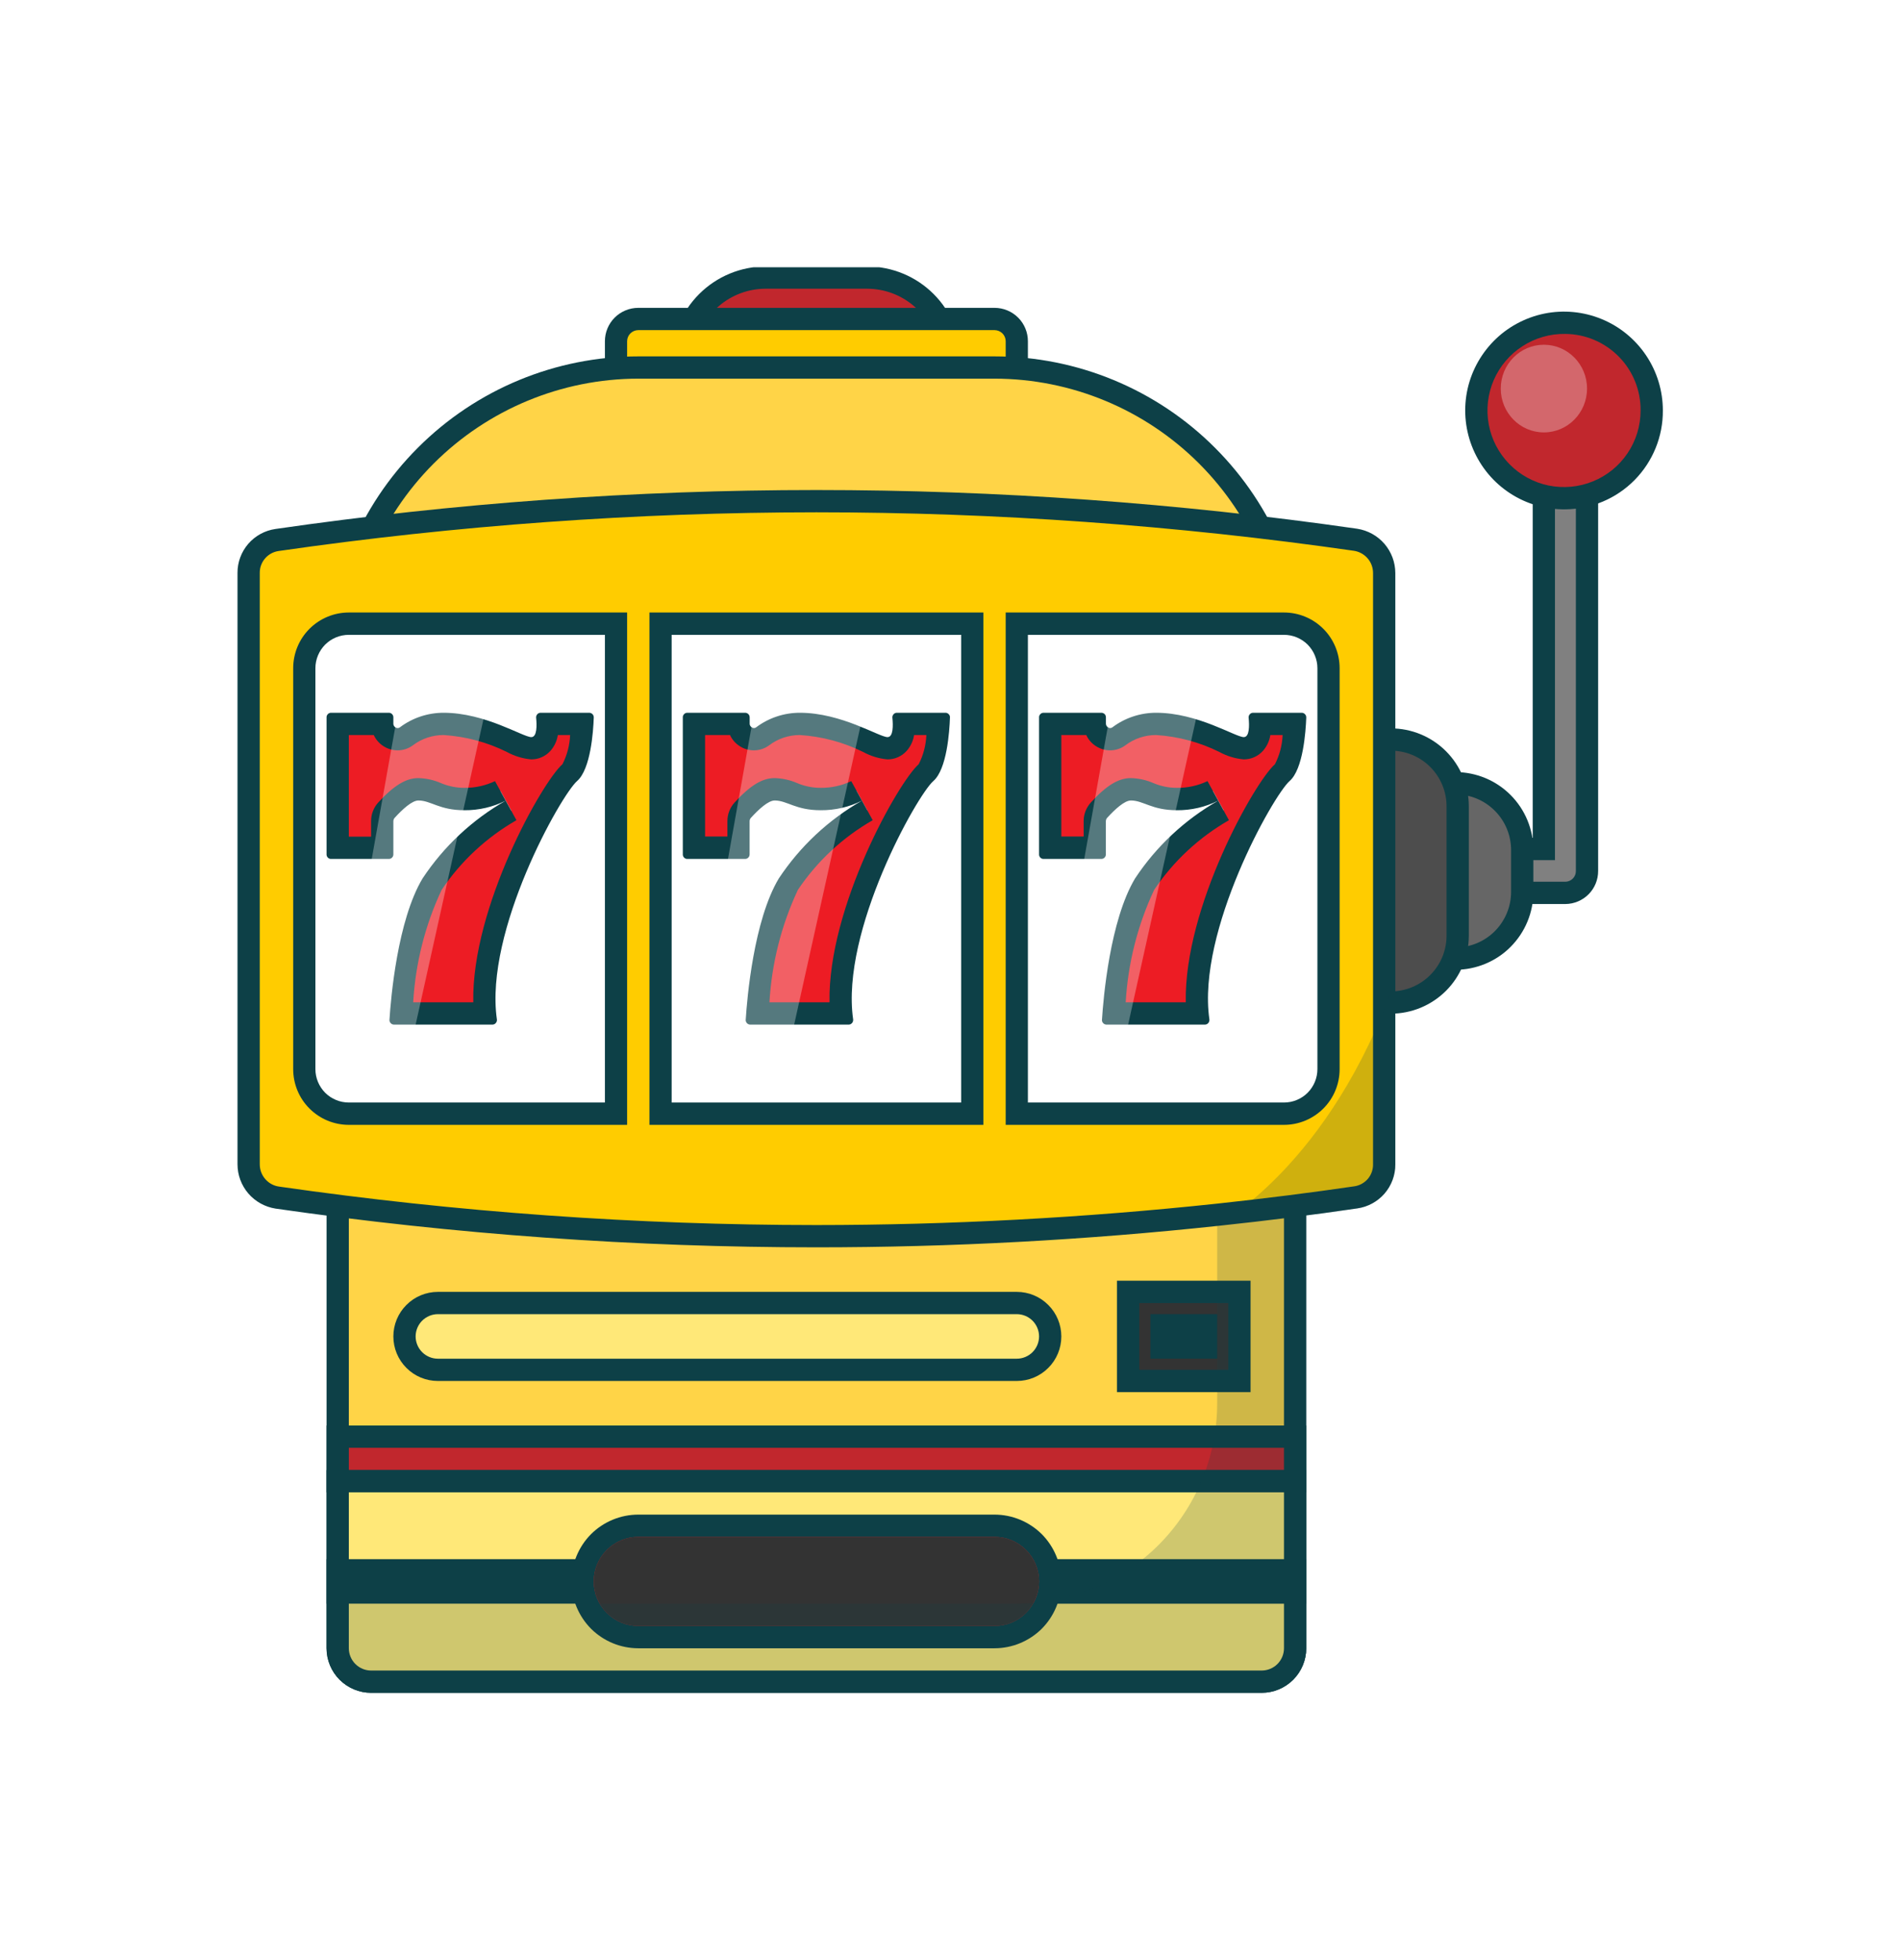 <svg width="32" height="33" viewBox="0 0 32 33" fill="none" xmlns="http://www.w3.org/2000/svg">
<g clip-path="url(#clip0_638_7423)">
<path d="M12.893 4.674H14.607C14.79 4.674 14.971 4.71 15.14 4.78C15.309 4.85 15.463 4.952 15.592 5.082C15.721 5.211 15.824 5.365 15.894 5.534C15.964 5.703 16 5.884 16 6.067H11.5C11.5 5.884 11.536 5.703 11.606 5.534C11.676 5.365 11.778 5.211 11.908 5.082C12.037 4.953 12.191 4.85 12.36 4.78C12.529 4.71 12.71 4.674 12.893 4.674Z" fill="#C1272D"/>
<path d="M16.188 6.255H11.312V6.067C11.313 5.648 11.479 5.246 11.776 4.95C12.072 4.654 12.474 4.487 12.893 4.486H14.607C15.026 4.487 15.428 4.654 15.724 4.95C16.02 5.246 16.187 5.648 16.188 6.067V6.255ZM11.702 5.88H15.798C15.753 5.596 15.608 5.338 15.39 5.151C15.172 4.964 14.894 4.862 14.607 4.861H12.893C12.606 4.862 12.328 4.964 12.11 5.151C11.892 5.338 11.747 5.596 11.702 5.88Z" fill="#0D4047"/>
<path d="M16.75 5.37H10.75C10.543 5.37 10.375 5.538 10.375 5.745V6.388C10.375 6.595 10.543 6.763 10.75 6.763H16.75C16.957 6.763 17.125 6.595 17.125 6.388V5.745C17.125 5.538 16.957 5.37 16.75 5.37Z" fill="#FFCC00"/>
<path d="M16.75 6.951H10.75C10.601 6.951 10.458 6.892 10.352 6.786C10.247 6.681 10.188 6.538 10.188 6.389V5.745C10.188 5.596 10.247 5.453 10.352 5.348C10.458 5.242 10.601 5.183 10.75 5.183H16.75C16.899 5.183 17.042 5.242 17.148 5.348C17.253 5.453 17.312 5.596 17.312 5.745V6.389C17.312 6.538 17.253 6.681 17.148 6.786C17.042 6.892 16.899 6.951 16.75 6.951ZM10.75 5.558C10.7 5.558 10.653 5.578 10.617 5.613C10.582 5.648 10.562 5.696 10.562 5.745V6.389C10.562 6.438 10.582 6.486 10.617 6.521C10.653 6.556 10.7 6.576 10.75 6.576H16.75C16.8 6.576 16.847 6.556 16.883 6.521C16.918 6.486 16.938 6.438 16.938 6.389V5.745C16.938 5.696 16.918 5.648 16.883 5.613C16.847 5.578 16.8 5.558 16.75 5.558H10.75Z" fill="#0D4047"/>
<path d="M6.25 28.312C6.101 28.312 5.958 28.253 5.852 28.148C5.747 28.042 5.688 27.899 5.688 27.75V11.25C5.689 9.908 6.223 8.621 7.172 7.672C8.121 6.723 9.408 6.189 10.75 6.188H16.75C18.092 6.189 19.379 6.723 20.328 7.672C21.277 8.621 21.811 9.908 21.812 11.25V27.75C21.812 27.899 21.753 28.042 21.648 28.148C21.542 28.253 21.399 28.312 21.25 28.312H6.25Z" fill="#FFD447"/>
<path d="M16.75 6.375C18.043 6.376 19.282 6.891 20.195 7.804C21.109 8.718 21.623 9.958 21.625 11.25V27.75C21.625 27.849 21.585 27.945 21.515 28.015C21.445 28.085 21.349 28.125 21.25 28.125H6.25C6.151 28.125 6.055 28.085 5.985 28.015C5.915 27.945 5.875 27.849 5.875 27.75V11.25C5.876 9.958 6.391 8.718 7.304 7.804C8.218 6.891 9.458 6.376 10.75 6.375H16.75ZM16.75 6H10.75C9.358 6 8.022 6.553 7.038 7.538C6.053 8.522 5.5 9.858 5.5 11.25V27.75C5.501 27.949 5.58 28.139 5.72 28.28C5.861 28.42 6.051 28.499 6.25 28.5H21.25C21.449 28.499 21.639 28.42 21.78 28.28C21.92 28.139 21.999 27.949 22 27.75V11.25C22 9.858 21.447 8.522 20.462 7.538C19.478 6.553 18.142 6 16.75 6Z" fill="#0D4047"/>
<path d="M26.002 7.65V14.294H24.186V15.032H26.365C26.413 15.032 26.461 15.022 26.505 15.003C26.549 14.985 26.59 14.957 26.623 14.923C26.657 14.889 26.684 14.848 26.702 14.804C26.72 14.759 26.729 14.711 26.728 14.663V7.65H26.002Z" fill="#808080"/>
<path d="M26.365 15.22H23.998V14.106H25.814V7.463H26.916V14.662C26.917 14.809 26.859 14.951 26.756 15.055C26.653 15.159 26.512 15.219 26.365 15.22ZM24.373 14.845H26.365C26.413 14.844 26.458 14.824 26.491 14.79C26.524 14.756 26.542 14.711 26.541 14.663V7.838H26.189V14.481H24.373V14.845Z" fill="#0D4047"/>
<path d="M23.459 13.187H24.512C24.811 13.187 25.097 13.305 25.308 13.516C25.519 13.727 25.637 14.013 25.637 14.312V15.015C25.637 15.313 25.519 15.599 25.308 15.81C25.097 16.021 24.811 16.14 24.512 16.14H23.459V13.187Z" fill="#666666"/>
<path d="M24.512 16.327H23.271V12.999H24.512C24.685 12.999 24.855 13.033 25.015 13.099C25.174 13.165 25.319 13.262 25.44 13.383C25.562 13.505 25.659 13.65 25.725 13.809C25.791 13.969 25.825 14.139 25.825 14.312V15.015C25.825 15.187 25.791 15.358 25.725 15.517C25.659 15.676 25.562 15.821 25.44 15.943C25.319 16.065 25.174 16.161 25.015 16.227C24.855 16.293 24.685 16.327 24.512 16.327ZM23.645 15.952H24.512C24.761 15.952 25 15.853 25.175 15.678C25.351 15.502 25.45 15.263 25.45 15.015V14.312C25.45 14.063 25.351 13.824 25.175 13.649C25 13.473 24.761 13.374 24.512 13.374H23.646L23.645 15.952Z" fill="#0D4047"/>
<path d="M22.369 12.45H23.425C23.724 12.45 24.01 12.569 24.221 12.78C24.432 12.991 24.55 13.277 24.55 13.575V15.755C24.55 16.053 24.432 16.34 24.221 16.55C24.01 16.761 23.724 16.88 23.425 16.88H22.369V12.45Z" fill="#4D4D4D"/>
<path d="M23.425 17.066H22.182V12.263H23.425C23.773 12.263 24.107 12.401 24.353 12.647C24.599 12.893 24.738 13.227 24.738 13.575V15.755C24.737 16.103 24.599 16.436 24.353 16.682C24.107 16.927 23.773 17.066 23.425 17.066ZM22.558 16.691H23.425C23.674 16.691 23.912 16.592 24.088 16.416C24.264 16.24 24.363 16.002 24.363 15.753V13.575C24.363 13.326 24.264 13.088 24.088 12.912C23.912 12.736 23.674 12.638 23.425 12.638H22.557L22.558 16.691Z" fill="#0D4047"/>
<path d="M26.365 8.388C27.168 8.388 27.818 7.727 27.818 6.911C27.818 6.096 27.168 5.435 26.365 5.435C25.563 5.435 24.912 6.096 24.912 6.911C24.912 7.727 25.563 8.388 26.365 8.388Z" fill="#C1272D"/>
<path d="M26.365 8.575C26.035 8.58 25.711 8.486 25.434 8.306C25.157 8.126 24.941 7.868 24.811 7.564C24.681 7.26 24.645 6.925 24.706 6.601C24.768 6.276 24.925 5.978 25.157 5.742C25.388 5.507 25.685 5.347 26.008 5.28C26.332 5.214 26.668 5.246 26.973 5.371C27.279 5.496 27.54 5.71 27.724 5.984C27.908 6.258 28.006 6.581 28.006 6.911C28.009 7.349 27.837 7.77 27.53 8.082C27.222 8.394 26.803 8.571 26.365 8.575ZM26.365 5.622C26.109 5.617 25.858 5.689 25.643 5.828C25.428 5.966 25.259 6.166 25.157 6.401C25.056 6.636 25.027 6.896 25.074 7.148C25.121 7.4 25.242 7.631 25.422 7.814C25.601 7.997 25.831 8.122 26.081 8.174C26.332 8.225 26.592 8.201 26.829 8.104C27.066 8.008 27.269 7.842 27.412 7.63C27.555 7.417 27.631 7.167 27.631 6.911C27.634 6.572 27.502 6.246 27.265 6.005C27.027 5.763 26.704 5.625 26.365 5.622Z" fill="#0D4047"/>
<path d="M5.688 24.188H21.812V24.938H5.688V24.188Z" fill="#C1272D"/>
<path d="M21.625 24.375V24.75H5.875V24.375H21.625ZM22 24H5.5V25.125H22V24Z" fill="#0D4047"/>
<path d="M6.25 28.312C6.101 28.312 5.958 28.253 5.852 28.148C5.747 28.042 5.688 27.899 5.688 27.75V24.938H21.812V27.75C21.812 27.899 21.753 28.042 21.648 28.148C21.542 28.253 21.399 28.312 21.25 28.312H6.25Z" fill="#FFE878"/>
<path d="M21.625 25.125V27.75C21.625 27.849 21.585 27.945 21.515 28.015C21.445 28.085 21.349 28.125 21.25 28.125H6.25C6.151 28.125 6.055 28.085 5.985 28.015C5.915 27.945 5.875 27.849 5.875 27.75V25.125H21.625ZM22 24.75H5.5V27.75C5.5 27.949 5.579 28.14 5.72 28.28C5.86 28.421 6.051 28.5 6.25 28.5H21.25C21.449 28.5 21.64 28.421 21.78 28.28C21.921 28.14 22 27.949 22 27.75V24.75Z" fill="#0D4047"/>
<path d="M5.688 26.438H21.812V26.812H5.688V26.438Z" fill="#C1272D"/>
<path d="M22 26.25H5.5V27H22V26.25Z" fill="#0D4047"/>
<path d="M10.75 27.562C10.501 27.562 10.263 27.464 10.087 27.288C9.911 27.112 9.812 26.874 9.812 26.625C9.812 26.376 9.911 26.138 10.087 25.962C10.263 25.786 10.501 25.688 10.75 25.688H16.75C16.999 25.688 17.237 25.786 17.413 25.962C17.589 26.138 17.688 26.376 17.688 26.625C17.688 26.874 17.589 27.112 17.413 27.288C17.237 27.464 16.999 27.562 16.75 27.562H10.75Z" fill="#C1272D"/>
<path d="M16.75 25.875C16.949 25.875 17.14 25.954 17.28 26.095C17.421 26.235 17.5 26.426 17.5 26.625C17.5 26.824 17.421 27.015 17.28 27.155C17.14 27.296 16.949 27.375 16.75 27.375H10.75C10.551 27.375 10.36 27.296 10.22 27.155C10.079 27.015 10 26.824 10 26.625C10 26.426 10.079 26.235 10.22 26.095C10.36 25.954 10.551 25.875 10.75 25.875H16.75ZM16.75 25.5H10.75C10.452 25.5 10.165 25.619 9.954 25.829C9.744 26.041 9.625 26.327 9.625 26.625C9.625 26.923 9.744 27.209 9.954 27.421C10.165 27.631 10.452 27.75 10.75 27.75H16.75C17.048 27.75 17.334 27.631 17.546 27.421C17.756 27.209 17.875 26.923 17.875 26.625C17.875 26.327 17.756 26.041 17.546 25.829C17.334 25.619 17.048 25.5 16.75 25.5Z" fill="#0D4047"/>
<path d="M16.75 25.875H10.75C10.336 25.875 10 26.211 10 26.625C10 27.039 10.336 27.375 10.75 27.375H16.75C17.164 27.375 17.5 27.039 17.5 26.625C17.5 26.211 17.164 25.875 16.75 25.875Z" fill="#333333"/>
<path d="M7.375 23.062C7.226 23.062 7.083 23.003 6.977 22.898C6.872 22.792 6.812 22.649 6.812 22.5C6.812 22.351 6.872 22.208 6.977 22.102C7.083 21.997 7.226 21.938 7.375 21.938H17.125C17.274 21.938 17.417 21.997 17.523 22.102C17.628 22.208 17.688 22.351 17.688 22.5C17.688 22.649 17.628 22.792 17.523 22.898C17.417 23.003 17.274 23.062 17.125 23.062H7.375Z" fill="#FFE878"/>
<path d="M17.125 22.125C17.224 22.125 17.32 22.165 17.39 22.235C17.46 22.305 17.5 22.401 17.5 22.5C17.5 22.599 17.46 22.695 17.39 22.765C17.32 22.835 17.224 22.875 17.125 22.875H7.375C7.276 22.875 7.18 22.835 7.11 22.765C7.04 22.695 7 22.599 7 22.5C7 22.401 7.04 22.305 7.11 22.235C7.18 22.165 7.276 22.125 7.375 22.125H17.125ZM17.125 21.75H7.375C7.176 21.75 6.985 21.829 6.845 21.97C6.704 22.11 6.625 22.301 6.625 22.5C6.625 22.699 6.704 22.89 6.845 23.03C6.985 23.171 7.176 23.25 7.375 23.25H17.125C17.324 23.25 17.515 23.171 17.655 23.03C17.796 22.89 17.875 22.699 17.875 22.5C17.875 22.301 17.796 22.11 17.655 21.97C17.515 21.829 17.324 21.75 17.125 21.75Z" fill="#0D4047"/>
<path d="M19 21.75H20.875V23.25H19V21.75Z" fill="#333333"/>
<path d="M21.062 23.438H18.812V21.562H21.062V23.438ZM19.188 23.062H20.688V21.938H19.188V23.062Z" fill="#0D4047"/>
<path d="M19.375 22.125H20.5V22.875H19.375V22.125Z" fill="#0D4047"/>
<path d="M13.75 20.812C10.711 20.812 7.676 20.594 4.668 20.162C4.534 20.142 4.411 20.074 4.323 19.971C4.235 19.868 4.187 19.737 4.188 19.601V9.645C4.186 9.511 4.234 9.38 4.322 9.279C4.409 9.177 4.531 9.11 4.664 9.092C10.689 8.221 16.807 8.219 22.832 9.088C22.967 9.108 23.09 9.176 23.178 9.279C23.266 9.383 23.314 9.515 23.312 9.651V19.605C23.314 19.739 23.266 19.87 23.178 19.971C23.091 20.073 22.969 20.14 22.836 20.158C22.113 20.265 21.336 20.363 20.521 20.45C18.272 20.691 16.012 20.812 13.75 20.812Z" fill="#FFCC00"/>
<path d="M13.75 8.625C16.779 8.626 19.804 8.842 22.802 9.273C22.892 9.286 22.974 9.332 23.033 9.4C23.093 9.469 23.125 9.557 23.125 9.648V19.605C23.126 19.694 23.094 19.781 23.036 19.849C22.977 19.916 22.896 19.961 22.808 19.973C22.084 20.079 21.308 20.177 20.502 20.264C18.259 20.503 16.005 20.624 13.75 20.625C10.721 20.624 7.696 20.408 4.698 19.977C4.608 19.964 4.526 19.919 4.467 19.85C4.407 19.781 4.375 19.693 4.375 19.602V9.645C4.374 9.556 4.406 9.469 4.464 9.402C4.522 9.334 4.603 9.29 4.691 9.277C7.691 8.844 10.719 8.626 13.75 8.625ZM13.75 8.25C10.701 8.25 7.655 8.469 4.638 8.906C4.46 8.932 4.298 9.021 4.181 9.156C4.064 9.292 3.999 9.466 4 9.645V19.601C4 19.782 4.065 19.956 4.182 20.093C4.3 20.23 4.463 20.32 4.641 20.348C7.658 20.782 10.702 21 13.75 21C16.019 21 18.286 20.878 20.541 20.636C21.348 20.55 22.124 20.453 22.863 20.344C23.04 20.318 23.202 20.229 23.319 20.094C23.436 19.958 23.501 19.784 23.5 19.605V9.649C23.5 9.468 23.435 9.294 23.318 9.157C23.2 9.02 23.037 8.93 22.859 8.902C19.842 8.468 16.798 8.25 13.75 8.25Z" fill="#0D4047"/>
<path d="M10.375 10.5V18.75H5.875C5.676 18.749 5.486 18.67 5.345 18.53C5.205 18.389 5.126 18.199 5.125 18V11.25C5.126 11.051 5.205 10.861 5.345 10.72C5.486 10.58 5.676 10.501 5.875 10.5H10.375Z" fill="white"/>
<path d="M11.125 10.5H16.375V18.75H11.125V10.5Z" fill="white"/>
<path d="M10.375 10.5H11.125V18.75H10.375V10.5Z" fill="white"/>
<path d="M22.375 11.25V18C22.374 18.199 22.295 18.389 22.155 18.53C22.014 18.67 21.824 18.749 21.625 18.75H17.125V10.5H21.625C21.824 10.501 22.014 10.58 22.155 10.72C22.295 10.861 22.374 11.051 22.375 11.25Z" fill="white"/>
<path d="M16.375 10.5H17.125V18.75H16.375V10.5Z" fill="white"/>
<path d="M12.755 17.062C12.789 16.644 12.91 15.499 13.279 14.887C13.619 14.376 14.074 13.95 14.608 13.646L14.428 13.318C14.239 13.41 14.031 13.457 13.821 13.455C13.664 13.456 13.509 13.425 13.364 13.364C13.264 13.32 13.157 13.295 13.048 13.291C12.898 13.291 12.732 13.4 12.509 13.644C12.462 13.696 12.437 13.763 12.438 13.832V14.277H11.688V12.188H12.438C12.44 12.251 12.464 12.312 12.507 12.36C12.53 12.386 12.559 12.408 12.591 12.422C12.623 12.437 12.659 12.445 12.694 12.445C12.748 12.446 12.801 12.429 12.844 12.396C13.024 12.26 13.244 12.187 13.47 12.188C13.867 12.209 14.257 12.311 14.614 12.488C14.717 12.544 14.83 12.581 14.947 12.596C14.982 12.597 15.017 12.59 15.049 12.575C15.082 12.561 15.111 12.54 15.134 12.514C15.205 12.42 15.237 12.303 15.224 12.186H15.809C15.821 12.474 15.748 12.759 15.599 13.006C15.299 13.269 14.029 15.499 14.171 17.061L12.755 17.062Z" fill="#ED1C24"/>
<path d="M15.602 12.375C15.595 12.546 15.551 12.714 15.473 12.866C15.136 13.16 13.94 15.269 13.971 16.875H12.959C12.997 16.219 13.159 15.577 13.438 14.982C13.762 14.499 14.193 14.098 14.698 13.809L14.337 13.151C14.175 13.228 13.999 13.266 13.82 13.264C13.685 13.264 13.552 13.237 13.428 13.185C13.308 13.132 13.178 13.104 13.046 13.1C12.837 13.1 12.634 13.224 12.371 13.512C12.293 13.598 12.251 13.71 12.251 13.825V14.083H11.875V12.375H12.295C12.33 12.452 12.387 12.517 12.458 12.562C12.528 12.608 12.611 12.632 12.695 12.633C12.789 12.633 12.88 12.603 12.955 12.547C13.103 12.435 13.284 12.375 13.469 12.375C13.841 12.398 14.205 12.495 14.539 12.661C14.665 12.73 14.803 12.772 14.947 12.785C15.008 12.785 15.068 12.773 15.124 12.748C15.18 12.723 15.23 12.687 15.271 12.641C15.337 12.566 15.38 12.474 15.395 12.375H15.602ZM15.929 12H15.1C15.089 12.001 15.079 12.004 15.069 12.009C15.06 12.014 15.052 12.021 15.045 12.03C15.039 12.038 15.034 12.048 15.031 12.059C15.029 12.069 15.028 12.08 15.03 12.09C15.042 12.211 15.046 12.41 14.948 12.41C14.807 12.41 14.174 12 13.471 12C13.205 12 12.946 12.086 12.734 12.246C12.723 12.254 12.71 12.258 12.696 12.258C12.676 12.256 12.657 12.246 12.644 12.231C12.631 12.216 12.624 12.196 12.626 12.175V12.082C12.627 12.062 12.621 12.042 12.607 12.026C12.594 12.011 12.575 12.002 12.555 12H11.57C11.55 12.002 11.531 12.011 11.518 12.027C11.505 12.042 11.498 12.062 11.5 12.082V14.379C11.498 14.399 11.505 14.419 11.518 14.435C11.531 14.45 11.55 14.46 11.57 14.461H12.555C12.575 14.459 12.594 14.45 12.607 14.434C12.62 14.419 12.626 14.399 12.625 14.379V13.829C12.624 13.807 12.632 13.785 12.647 13.769C12.78 13.623 12.94 13.477 13.047 13.477C13.258 13.477 13.399 13.641 13.821 13.641C14.062 13.643 14.301 13.588 14.517 13.48C13.954 13.801 13.475 14.249 13.117 14.789C12.693 15.496 12.582 16.812 12.56 17.163C12.558 17.173 12.559 17.184 12.562 17.194C12.565 17.204 12.569 17.213 12.576 17.221C12.582 17.23 12.591 17.236 12.6 17.241C12.609 17.246 12.619 17.249 12.63 17.25H14.298C14.309 17.249 14.32 17.246 14.329 17.241C14.339 17.235 14.347 17.228 14.354 17.219C14.361 17.21 14.365 17.2 14.367 17.189C14.37 17.178 14.37 17.167 14.368 17.157C14.158 15.675 15.444 13.389 15.72 13.149C15.948 12.949 15.991 12.317 15.999 12.085C16 12.075 16 12.065 15.997 12.055C15.994 12.045 15.989 12.036 15.982 12.028C15.976 12.02 15.968 12.014 15.959 12.009C15.95 12.004 15.94 12.001 15.929 12Z" fill="#0D4047"/>
<path d="M6.756 17.062C6.789 16.644 6.91 15.499 7.281 14.887C7.621 14.376 8.076 13.95 8.61 13.646L8.43 13.318C8.241 13.41 8.033 13.457 7.823 13.455C7.666 13.456 7.511 13.425 7.366 13.364C7.266 13.32 7.159 13.295 7.05 13.291C6.9 13.291 6.734 13.4 6.511 13.644C6.464 13.696 6.439 13.763 6.44 13.832V14.277H5.69V12.188H6.44C6.442 12.251 6.466 12.312 6.508 12.36C6.532 12.386 6.561 12.408 6.593 12.422C6.625 12.437 6.66 12.445 6.696 12.445C6.75 12.446 6.803 12.429 6.846 12.396C7.026 12.261 7.245 12.188 7.47 12.188C7.867 12.209 8.257 12.311 8.614 12.488C8.717 12.544 8.83 12.581 8.947 12.596C8.982 12.596 9.016 12.589 9.048 12.575C9.08 12.561 9.109 12.54 9.132 12.514C9.203 12.42 9.235 12.303 9.222 12.186H9.807C9.819 12.474 9.746 12.759 9.597 13.006C9.297 13.269 8.027 15.499 8.169 17.061L6.756 17.062Z" fill="#ED1C24"/>
<path d="M9.602 12.375C9.595 12.546 9.551 12.714 9.473 12.866C9.136 13.16 7.94 15.269 7.971 16.875H6.959C6.997 16.219 7.159 15.577 7.438 14.982C7.762 14.499 8.193 14.098 8.698 13.809L8.337 13.151C8.175 13.228 7.999 13.266 7.82 13.264C7.685 13.264 7.552 13.237 7.428 13.185C7.308 13.132 7.178 13.104 7.046 13.1C6.837 13.1 6.634 13.224 6.369 13.512C6.291 13.599 6.248 13.712 6.25 13.829V14.086H5.875V12.375H6.295C6.33 12.452 6.387 12.517 6.458 12.562C6.529 12.608 6.611 12.632 6.695 12.633C6.789 12.633 6.88 12.603 6.955 12.547C7.103 12.435 7.284 12.375 7.469 12.375C7.841 12.398 8.205 12.495 8.538 12.661C8.665 12.73 8.803 12.772 8.946 12.785C9.008 12.785 9.068 12.773 9.124 12.748C9.18 12.723 9.23 12.687 9.271 12.641C9.337 12.566 9.38 12.474 9.395 12.375H9.602ZM9.929 12H9.1C9.089 12.001 9.079 12.004 9.069 12.009C9.06 12.014 9.052 12.021 9.045 12.03C9.039 12.038 9.034 12.048 9.031 12.059C9.029 12.069 9.028 12.08 9.03 12.09C9.042 12.211 9.046 12.41 8.948 12.41C8.807 12.41 8.174 12 7.471 12C7.205 12 6.946 12.086 6.734 12.246C6.723 12.254 6.71 12.258 6.696 12.258C6.676 12.257 6.657 12.247 6.643 12.232C6.63 12.216 6.623 12.196 6.625 12.175V12.082C6.626 12.062 6.62 12.042 6.607 12.027C6.594 12.011 6.575 12.002 6.555 12H5.57C5.55 12.002 5.531 12.011 5.518 12.027C5.505 12.042 5.498 12.062 5.5 12.082V14.379C5.498 14.399 5.505 14.419 5.518 14.435C5.531 14.45 5.55 14.46 5.57 14.461H6.555C6.575 14.459 6.594 14.45 6.607 14.434C6.62 14.419 6.626 14.399 6.625 14.379V13.829C6.625 13.807 6.632 13.785 6.647 13.769C6.78 13.623 6.94 13.477 7.047 13.477C7.258 13.477 7.399 13.641 7.821 13.641C8.062 13.643 8.301 13.588 8.517 13.48C7.954 13.801 7.475 14.249 7.117 14.789C6.693 15.496 6.582 16.812 6.56 17.163C6.558 17.173 6.559 17.184 6.562 17.194C6.565 17.204 6.569 17.213 6.576 17.221C6.583 17.23 6.591 17.236 6.6 17.241C6.609 17.246 6.62 17.249 6.63 17.25H8.298C8.309 17.249 8.32 17.246 8.33 17.241C8.339 17.235 8.348 17.228 8.354 17.219C8.361 17.21 8.366 17.2 8.368 17.189C8.37 17.178 8.37 17.167 8.368 17.157C8.158 15.675 9.445 13.389 9.72 13.149C9.948 12.949 9.992 12.317 10 12.085C10.001 12.075 10 12.065 9.997 12.055C9.994 12.045 9.989 12.036 9.983 12.028C9.976 12.02 9.968 12.013 9.959 12.009C9.95 12.004 9.94 12.001 9.929 12Z" fill="#0D4047"/>
<path d="M18.756 17.062C18.789 16.644 18.91 15.499 19.281 14.887C19.621 14.376 20.076 13.95 20.61 13.646L20.43 13.318C20.241 13.41 20.033 13.457 19.823 13.455C19.666 13.456 19.511 13.425 19.366 13.364C19.266 13.32 19.159 13.295 19.05 13.291C18.9 13.291 18.734 13.4 18.511 13.644C18.464 13.696 18.439 13.763 18.44 13.832V14.277H17.69V12.188H18.44C18.442 12.251 18.466 12.312 18.508 12.36C18.532 12.386 18.561 12.408 18.593 12.422C18.625 12.437 18.66 12.445 18.696 12.445C18.75 12.446 18.803 12.429 18.846 12.396C19.026 12.26 19.246 12.187 19.471 12.188C19.869 12.209 20.259 12.311 20.616 12.488C20.719 12.544 20.832 12.581 20.949 12.596C20.984 12.596 21.018 12.589 21.05 12.575C21.082 12.561 21.111 12.54 21.134 12.514C21.205 12.42 21.237 12.303 21.224 12.186H21.809C21.821 12.474 21.748 12.759 21.599 13.006C21.299 13.269 20.029 15.499 20.171 17.061L18.756 17.062Z" fill="#ED1C24"/>
<path d="M21.602 12.375C21.595 12.546 21.551 12.714 21.473 12.866C21.136 13.16 19.94 15.269 19.971 16.875H18.959C18.997 16.219 19.159 15.577 19.438 14.982C19.762 14.499 20.193 14.098 20.698 13.809L20.337 13.151C20.175 13.228 19.999 13.266 19.82 13.264C19.685 13.264 19.552 13.237 19.428 13.185C19.308 13.132 19.178 13.104 19.046 13.1C18.837 13.1 18.634 13.224 18.371 13.512C18.294 13.598 18.25 13.71 18.251 13.825V14.083H17.875V12.375H18.295C18.33 12.452 18.387 12.517 18.458 12.562C18.529 12.608 18.611 12.632 18.695 12.633C18.789 12.633 18.88 12.603 18.955 12.547C19.103 12.435 19.284 12.375 19.469 12.375C19.841 12.398 20.205 12.495 20.538 12.661C20.665 12.73 20.803 12.772 20.947 12.785C21.008 12.785 21.068 12.773 21.124 12.748C21.18 12.723 21.23 12.687 21.271 12.641C21.337 12.566 21.38 12.474 21.395 12.375H21.602ZM21.929 12H21.1C21.089 12.001 21.079 12.004 21.069 12.009C21.06 12.014 21.052 12.021 21.045 12.03C21.039 12.038 21.034 12.048 21.031 12.059C21.029 12.069 21.028 12.08 21.03 12.09C21.042 12.211 21.046 12.41 20.948 12.41C20.807 12.41 20.174 12 19.471 12C19.205 12 18.946 12.086 18.734 12.246C18.723 12.254 18.71 12.258 18.696 12.258C18.676 12.256 18.657 12.246 18.644 12.231C18.631 12.216 18.625 12.196 18.626 12.175V12.082C18.627 12.062 18.621 12.042 18.608 12.026C18.594 12.011 18.575 12.002 18.555 12H17.57C17.55 12.002 17.531 12.011 17.518 12.027C17.505 12.042 17.498 12.062 17.5 12.082V14.379C17.498 14.399 17.505 14.419 17.518 14.435C17.531 14.45 17.55 14.46 17.57 14.461H18.555C18.575 14.459 18.594 14.45 18.607 14.434C18.62 14.419 18.626 14.399 18.625 14.379V13.829C18.625 13.807 18.632 13.785 18.647 13.769C18.78 13.623 18.94 13.477 19.047 13.477C19.258 13.477 19.399 13.641 19.821 13.641C20.062 13.643 20.301 13.588 20.517 13.48C19.954 13.801 19.474 14.249 19.117 14.789C18.693 15.496 18.582 16.812 18.56 17.163C18.558 17.173 18.559 17.184 18.562 17.194C18.564 17.204 18.569 17.213 18.576 17.221C18.582 17.23 18.591 17.236 18.6 17.241C18.609 17.246 18.619 17.249 18.63 17.25H20.298C20.309 17.249 20.32 17.246 20.329 17.241C20.339 17.235 20.347 17.228 20.354 17.219C20.36 17.21 20.365 17.2 20.367 17.189C20.37 17.178 20.37 17.167 20.368 17.157C20.157 15.675 21.445 13.389 21.72 13.149C21.948 12.949 21.991 12.317 22 12.085C22 12.075 22 12.065 21.997 12.055C21.994 12.045 21.989 12.036 21.982 12.028C21.976 12.02 21.968 12.014 21.959 12.009C21.95 12.004 21.94 12.001 21.929 12Z" fill="#0D4047"/>
<path d="M10.375 9.75H11.125V19.5H10.375V9.75Z" fill="#FFCC00"/>
<path d="M16.375 10.125H17.125V19.875H16.375V10.125Z" fill="#FFCC00"/>
<g opacity="0.2">
<path d="M20.5 20.625V23.625C20.5 24.52 20.144 25.378 19.512 26.012C18.878 26.644 18.02 27 17.125 27H5.5V27.75C5.501 27.949 5.58 28.139 5.72 28.28C5.861 28.42 6.051 28.499 6.25 28.5H21.25C21.449 28.499 21.639 28.42 21.78 28.28C21.92 28.139 21.999 27.949 22 27.75V20.461C22.291 20.424 22.582 20.386 22.863 20.344C23.04 20.318 23.202 20.229 23.319 20.094C23.436 19.958 23.501 19.784 23.5 19.605V16.5C22.405 19.631 20.5 20.625 20.5 20.625Z" fill="#0D4047"/>
</g>
<g opacity="0.3">
<path d="M26.002 7.28C26.403 7.28 26.729 6.95 26.729 6.542C26.729 6.134 26.403 5.804 26.002 5.804C25.601 5.804 25.276 6.134 25.276 6.542C25.276 6.95 25.601 7.28 26.002 7.28Z" fill="white"/>
</g>
<g opacity="0.3">
<path d="M12.967 10.5H14.875L13.042 18.75L11.5 18.73L12.967 10.5Z" fill="white"/>
</g>
<g opacity="0.3">
<path d="M6.967 10.5H8.5L6.667 18.75L5.5 18.73L6.967 10.5Z" fill="white"/>
</g>
<g opacity="0.3">
<path d="M18.967 10.5H20.5L18.667 18.75L17.5 18.73L18.967 10.5Z" fill="white"/>
</g>
<path d="M10.562 18.938H5.875C5.626 18.938 5.388 18.839 5.212 18.663C5.036 18.487 4.938 18.249 4.938 18V11.25C4.938 11.001 5.036 10.763 5.212 10.587C5.388 10.411 5.626 10.312 5.875 10.312H10.562V18.938ZM5.875 10.688C5.726 10.688 5.583 10.747 5.477 10.852C5.372 10.958 5.312 11.101 5.312 11.25V18C5.312 18.149 5.372 18.292 5.477 18.398C5.583 18.503 5.726 18.562 5.875 18.562H10.188V10.688H5.875Z" fill="#0D4047"/>
<path d="M16.562 18.938H10.938V10.312H16.562V18.938ZM11.312 18.562H16.188V10.688H11.312V18.562Z" fill="#0D4047"/>
<path d="M21.625 18.938H16.938V10.312H21.625C21.874 10.312 22.112 10.411 22.288 10.587C22.464 10.763 22.562 11.001 22.562 11.25V18C22.562 18.249 22.464 18.487 22.288 18.663C22.112 18.839 21.874 18.938 21.625 18.938ZM17.312 18.562H21.625C21.774 18.562 21.917 18.503 22.023 18.398C22.128 18.292 22.188 18.149 22.188 18V11.25C22.188 11.101 22.128 10.958 22.023 10.852C21.917 10.747 21.774 10.688 21.625 10.688H17.312V18.562Z" fill="#0D4047"/>
</g>
<defs>
<clipPath id="clip0_638_7423">
<rect width="24" height="24" fill="white" transform="translate(4 4.5)"/>
</clipPath>
</defs>
</svg>
